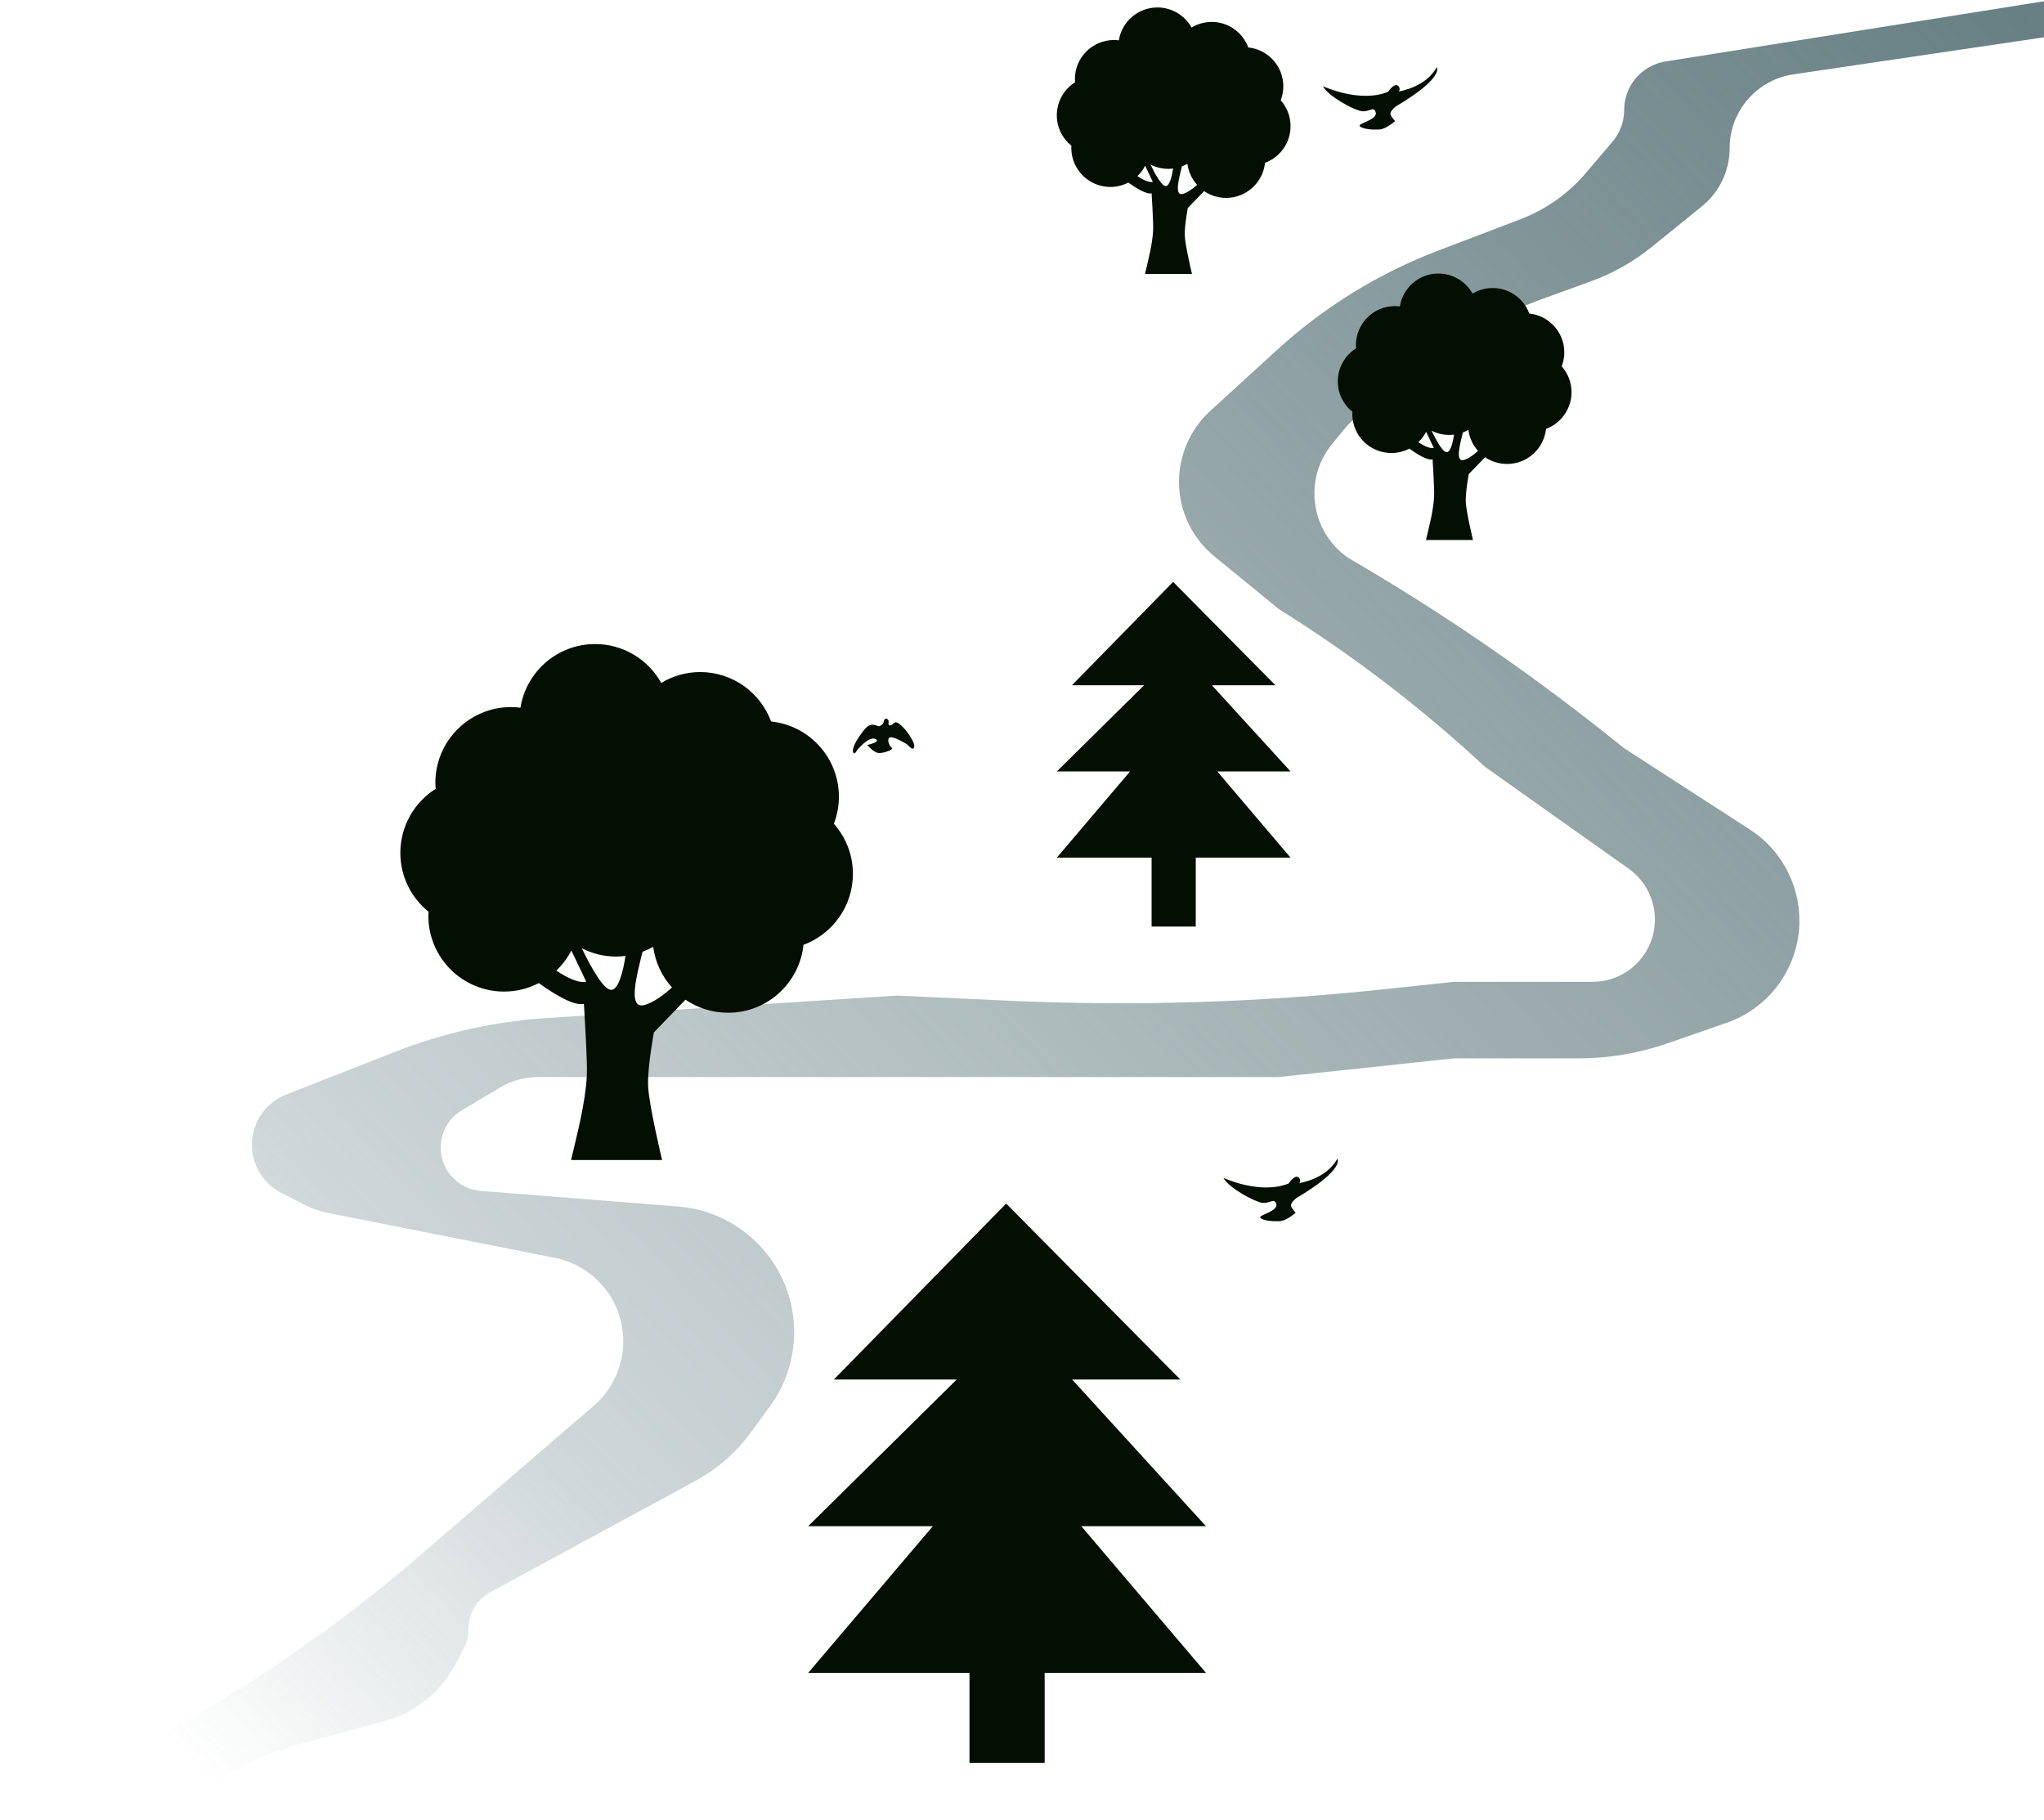 <?xml version="1.0" encoding="UTF-8"?> <svg xmlns="http://www.w3.org/2000/svg" width="822" height="732" viewBox="0 0 822 732" fill="none"> <path d="M471.783 234L431.065 275.585H460.088L425 310.24H454.456L425 344.894H463.12V372.618H480.88V344.894H519L489.544 310.24H519L487.378 275.585H512.935L471.783 234Z" fill="#030F03"></path> <path d="M154.666 692.15L120.652 701.367C101.154 706.65 83.359 716.895 69 731.103H0L47.979 706.639C89.101 685.671 127.721 660.125 163.107 630.485L238.756 565.337C246.307 558.835 250.649 549.365 250.649 539.4C250.649 523.058 239.097 508.996 223.066 505.823L131.207 487.642C128.42 487.09 125.723 486.155 123.192 484.864L113.183 479.757C100.812 473.445 97.448 457.312 106.265 446.581C108.622 443.714 111.673 441.497 115.128 440.142L158.944 422.962C178.448 415.314 199.02 410.738 219.926 409.398L360.754 400.369L404.676 402.391C455.343 404.724 506.115 403.198 556.551 397.827L584.575 394.843H640.459C648.446 394.843 655.954 391.037 660.675 384.595C668.95 373.304 666.373 357.425 654.953 349.331L597.21 308.402C573.192 286.08 547.212 265.968 519.585 248.308L514.18 244.853L488.325 223.704C474.819 212.656 470.385 193.93 477.503 177.998C479.669 173.15 482.811 168.8 486.732 165.219L513.608 140.673C532.472 123.445 554.412 109.924 578.281 100.817L611.484 88.15C621.658 84.268 630.69 77.883 637.743 69.586L648.47 56.968C651.501 53.403 653.165 48.876 653.165 44.197C653.165 34.503 660.211 26.247 669.784 24.724L822 0.5V15L721.232 29.893C706.497 32.071 695.582 44.717 695.582 59.612C695.582 68.677 691.489 77.258 684.443 82.962L664.208 99.343C656.897 105.262 648.65 109.921 639.807 113.127L621.012 119.941C596.937 128.669 574.723 141.86 555.536 158.821L544.49 168.586C542.937 169.958 541.5 171.455 540.191 173.061L535.663 178.619C524.082 192.834 527.075 213.902 542.157 224.329C578.809 245.614 613.849 269.563 646.992 295.982L653.165 300.902L703.724 333.6C723.004 346.069 729.296 371.361 718.107 391.41C712.9 400.74 704.445 407.831 694.352 411.334L670.615 419.573C659.063 423.583 646.921 425.63 634.693 425.63H584.575L514.18 433.13H410.392H216.318C211.025 433.13 205.83 434.558 201.281 437.264L185.779 446.485C175.025 452.881 174.285 468.177 184.371 475.581C186.989 477.503 190.092 478.657 193.33 478.914L272.718 485.199C285.774 486.233 297.921 492.283 306.612 502.081C322.413 519.895 323.671 546.311 309.635 565.547L301.941 576.089C296.098 584.097 288.547 590.704 279.836 595.434L197.216 640.29C191.769 643.247 188.377 648.949 188.377 655.147C188.377 657.874 187.717 660.561 186.454 662.978L183.184 669.233C177.289 680.514 166.951 688.821 154.666 692.15Z" fill="url(#paint0_linear_328_1471)"></path> <path d="M559.213 45.993C559.638 47.268 561.056 48.686 561.056 48.686C561.056 48.686 557.229 52.087 554.536 52.087C551.985 52.229 548.158 51.946 546.882 50.812C545.607 49.678 553.969 48.26 553.26 45.284C552.552 42.449 550.709 45.142 547.591 44.717C544.473 44.292 533.984 38.622 532 34.654C532 34.654 546.741 41.599 558.221 36.922C558.221 36.922 559.922 34.37 561.339 34.228C562.757 34.087 563.324 36.213 562.473 36.78C562.473 36.78 573.387 35.221 577.781 27C577.781 27 581.182 31.11 561.198 42.874C561.339 42.874 558.788 44.717 559.213 45.993Z" fill="#030F03"></path> <path d="M519.213 484.993C519.638 486.268 521.056 487.686 521.056 487.686C521.056 487.686 517.229 491.087 514.536 491.087C511.985 491.229 508.158 490.945 506.882 489.812C505.607 488.678 513.969 487.26 513.26 484.284C512.552 481.449 510.709 484.142 507.591 483.717C504.473 483.292 493.984 477.622 492 473.654C492 473.654 506.741 480.599 518.221 475.921C518.221 475.921 519.922 473.37 521.339 473.229C522.757 473.087 523.324 475.213 522.473 475.78C522.473 475.78 533.387 474.221 537.781 466C537.781 466 541.182 470.11 521.198 481.874C521.339 481.874 518.788 483.717 519.213 484.993Z" fill="#030F03"></path> <path d="M348.763 299.577C348.763 299.577 354.563 298.377 352.063 297.177C349.563 295.977 344.963 301.077 344.163 302.477C343.363 303.877 341.563 302.177 345.163 296.777C348.763 291.377 349.863 290.677 353.363 292.077C353.363 292.077 355.163 291.777 355.463 289.977C355.763 288.177 357.663 289.177 357.363 290.477C357.063 291.777 357.963 292.377 359.663 290.677C361.363 288.977 368.163 297.977 367.663 300.277C367.163 302.577 364.963 299.177 364.363 299.077C364.363 299.077 359.263 295.977 357.863 296.577C356.463 297.177 357.663 300.077 358.663 300.777C359.663 301.377 354.563 303.377 352.663 302.677C350.863 302.077 348.763 299.577 348.763 299.577Z" fill="#030F03"></path> <path d="M337.367 320.428C337.367 304.684 325.42 291.735 310.097 290.144C305.796 278.547 294.666 270.265 281.569 270.265C275.835 270.265 270.492 271.879 265.916 274.633C260.711 265.312 250.761 259 239.325 259C224.163 259 211.624 270.096 209.297 284.603C208.059 284.452 206.809 284.347 205.531 284.347C188.714 284.347 175.079 297.979 175.079 314.799C175.079 315.623 175.14 316.43 175.204 317.237C166.676 322.634 161 332.123 161 342.96C161 352.541 165.432 361.075 172.349 366.657C172.318 367.205 172.265 367.749 172.265 368.304C172.265 385.121 185.897 398.756 202.716 398.756C207.757 398.756 212.498 397.512 216.684 395.347C222.485 399.513 230.791 404.725 234.812 403.686C234.812 403.686 236.308 426.861 235.985 432.746C235.37 443.943 232.011 456.408 229.647 466.496H266.259C266.259 466.496 260.862 444.007 260.627 436.498C260.391 428.989 262.974 415.162 262.974 415.162L275.674 402.025C280.563 405.367 286.468 407.267 292.837 407.267C308.58 407.267 321.53 395.29 323.121 379.966C334.718 375.665 343 364.505 343 351.408C343 343.674 340.095 336.639 335.346 331.266C336.631 327.896 337.367 324.251 337.367 320.428ZM223.719 390.319C226.16 387.989 228.208 385.265 229.771 382.242L235.75 394.768C235.747 394.768 232.495 396.204 223.719 390.319ZM246.073 398.053C242.98 398.615 237.711 389.088 233.971 381.344C238.117 383.459 242.798 384.677 247.775 384.677C249.053 384.677 250.307 384.573 251.544 384.418C250.583 390.615 248.888 397.539 246.073 398.053ZM259.218 404.15C252.062 406.137 256.346 391.314 258.397 382.733C259.88 382.182 261.316 381.533 262.681 380.762C263.505 387.017 266.222 392.659 270.247 397.121C266.76 400.219 262.745 403.171 259.218 404.15Z" fill="#030F03"></path> <path d="M629.091 141.726C629.091 133.595 622.92 126.907 615.006 126.086C612.785 120.096 607.036 115.818 600.272 115.818C597.311 115.818 594.551 116.652 592.187 118.074C589.499 113.26 584.36 110 578.453 110C570.623 110 564.146 115.731 562.944 123.223C562.305 123.145 561.659 123.091 560.999 123.091C552.314 123.091 545.272 130.132 545.272 138.819C545.272 139.245 545.303 139.661 545.336 140.078C540.932 142.866 538 147.767 538 153.364C538 158.312 540.289 162.72 543.861 165.603C543.846 165.886 543.818 166.167 543.818 166.454C543.818 175.139 550.859 182.182 559.546 182.182C562.149 182.182 564.598 181.539 566.76 180.421C569.756 182.573 574.046 185.264 576.123 184.728C576.123 184.728 576.895 196.697 576.729 199.737C576.411 205.52 574.676 211.958 573.455 217.168H592.365C592.365 217.168 589.577 205.553 589.455 201.675C589.334 197.797 590.668 190.655 590.668 190.655L597.227 183.87C599.752 185.596 602.802 186.578 606.092 186.578C614.223 186.578 620.911 180.391 621.733 172.477C627.722 170.256 632 164.492 632 157.727C632 153.733 630.499 150.099 628.047 147.324C628.711 145.584 629.091 143.701 629.091 141.726ZM570.393 177.824C571.654 176.621 572.712 175.214 573.519 173.653L576.607 180.122C576.605 180.122 574.926 180.864 570.393 177.824ZM581.939 181.819C580.341 182.109 577.62 177.188 575.688 173.189C577.83 174.281 580.247 174.91 582.818 174.91C583.478 174.91 584.126 174.856 584.765 174.776C584.268 177.977 583.393 181.553 581.939 181.819ZM588.728 184.967C585.032 185.994 587.245 178.338 588.304 173.906C589.07 173.621 589.812 173.286 590.517 172.888C590.942 176.119 592.345 179.033 594.424 181.337C592.623 182.937 590.55 184.462 588.728 184.967Z" fill="#030F03"></path> <path d="M516.091 34.727C516.091 26.595 509.92 19.907 502.006 19.085C499.785 13.096 494.036 8.818 487.272 8.818C484.311 8.818 481.551 9.652 479.187 11.074C476.499 6.26 471.36 3 465.453 3C457.623 3 451.146 8.731 449.944 16.223C449.305 16.145 448.659 16.091 447.999 16.091C439.314 16.091 432.272 23.132 432.272 31.819C432.272 32.245 432.303 32.661 432.336 33.078C427.932 35.866 425 40.767 425 46.364C425 51.312 427.289 55.72 430.861 58.603C430.846 58.886 430.818 59.167 430.818 59.454C430.818 68.139 437.859 75.182 446.546 75.182C449.149 75.182 451.598 74.539 453.76 73.421C456.756 75.573 461.046 78.264 463.123 77.728C463.123 77.728 463.895 89.697 463.729 92.737C463.411 98.52 461.676 104.958 460.455 110.168H479.365C479.365 110.168 476.577 98.553 476.455 94.675C476.334 90.797 477.668 83.655 477.668 83.655L484.227 76.87C486.752 78.596 489.802 79.578 493.092 79.578C501.223 79.578 507.911 73.391 508.733 65.477C514.722 63.256 519 57.492 519 50.727C519 46.733 517.499 43.099 515.047 40.324C515.711 38.584 516.091 36.701 516.091 34.727ZM457.393 70.824C458.654 69.621 459.712 68.214 460.519 66.653L463.607 73.122C463.605 73.122 461.926 73.864 457.393 70.824ZM468.939 74.819C467.341 75.109 464.62 70.189 462.688 66.189C464.83 67.281 467.247 67.91 469.818 67.91C470.478 67.91 471.126 67.856 471.765 67.776C471.268 70.977 470.393 74.553 468.939 74.819ZM475.728 77.967C472.032 78.994 474.245 71.338 475.304 66.906C476.07 66.621 476.812 66.286 477.517 65.888C477.942 69.119 479.345 72.033 481.424 74.337C479.623 75.937 477.55 77.462 475.728 77.967Z" fill="#030F03"></path> <path d="M404.631 484L335.323 554.783H384.724L325 613.77H375.138L325 672.756H389.885V708.945H420.115V672.756H485L434.862 613.77H485L431.175 554.783H474.677L404.631 484Z" fill="#030F03"></path> <defs> <linearGradient id="paint0_linear_328_1471" x1="835.5" y1="-22" x2="66.5" y2="698" gradientUnits="userSpaceOnUse"> <stop stop-color="#637C80"></stop> <stop offset="0.812" stop-color="#637C80" stop-opacity="0.312"></stop> <stop offset="1" stop-color="#637C80" stop-opacity="0"></stop> </linearGradient> </defs> </svg> 